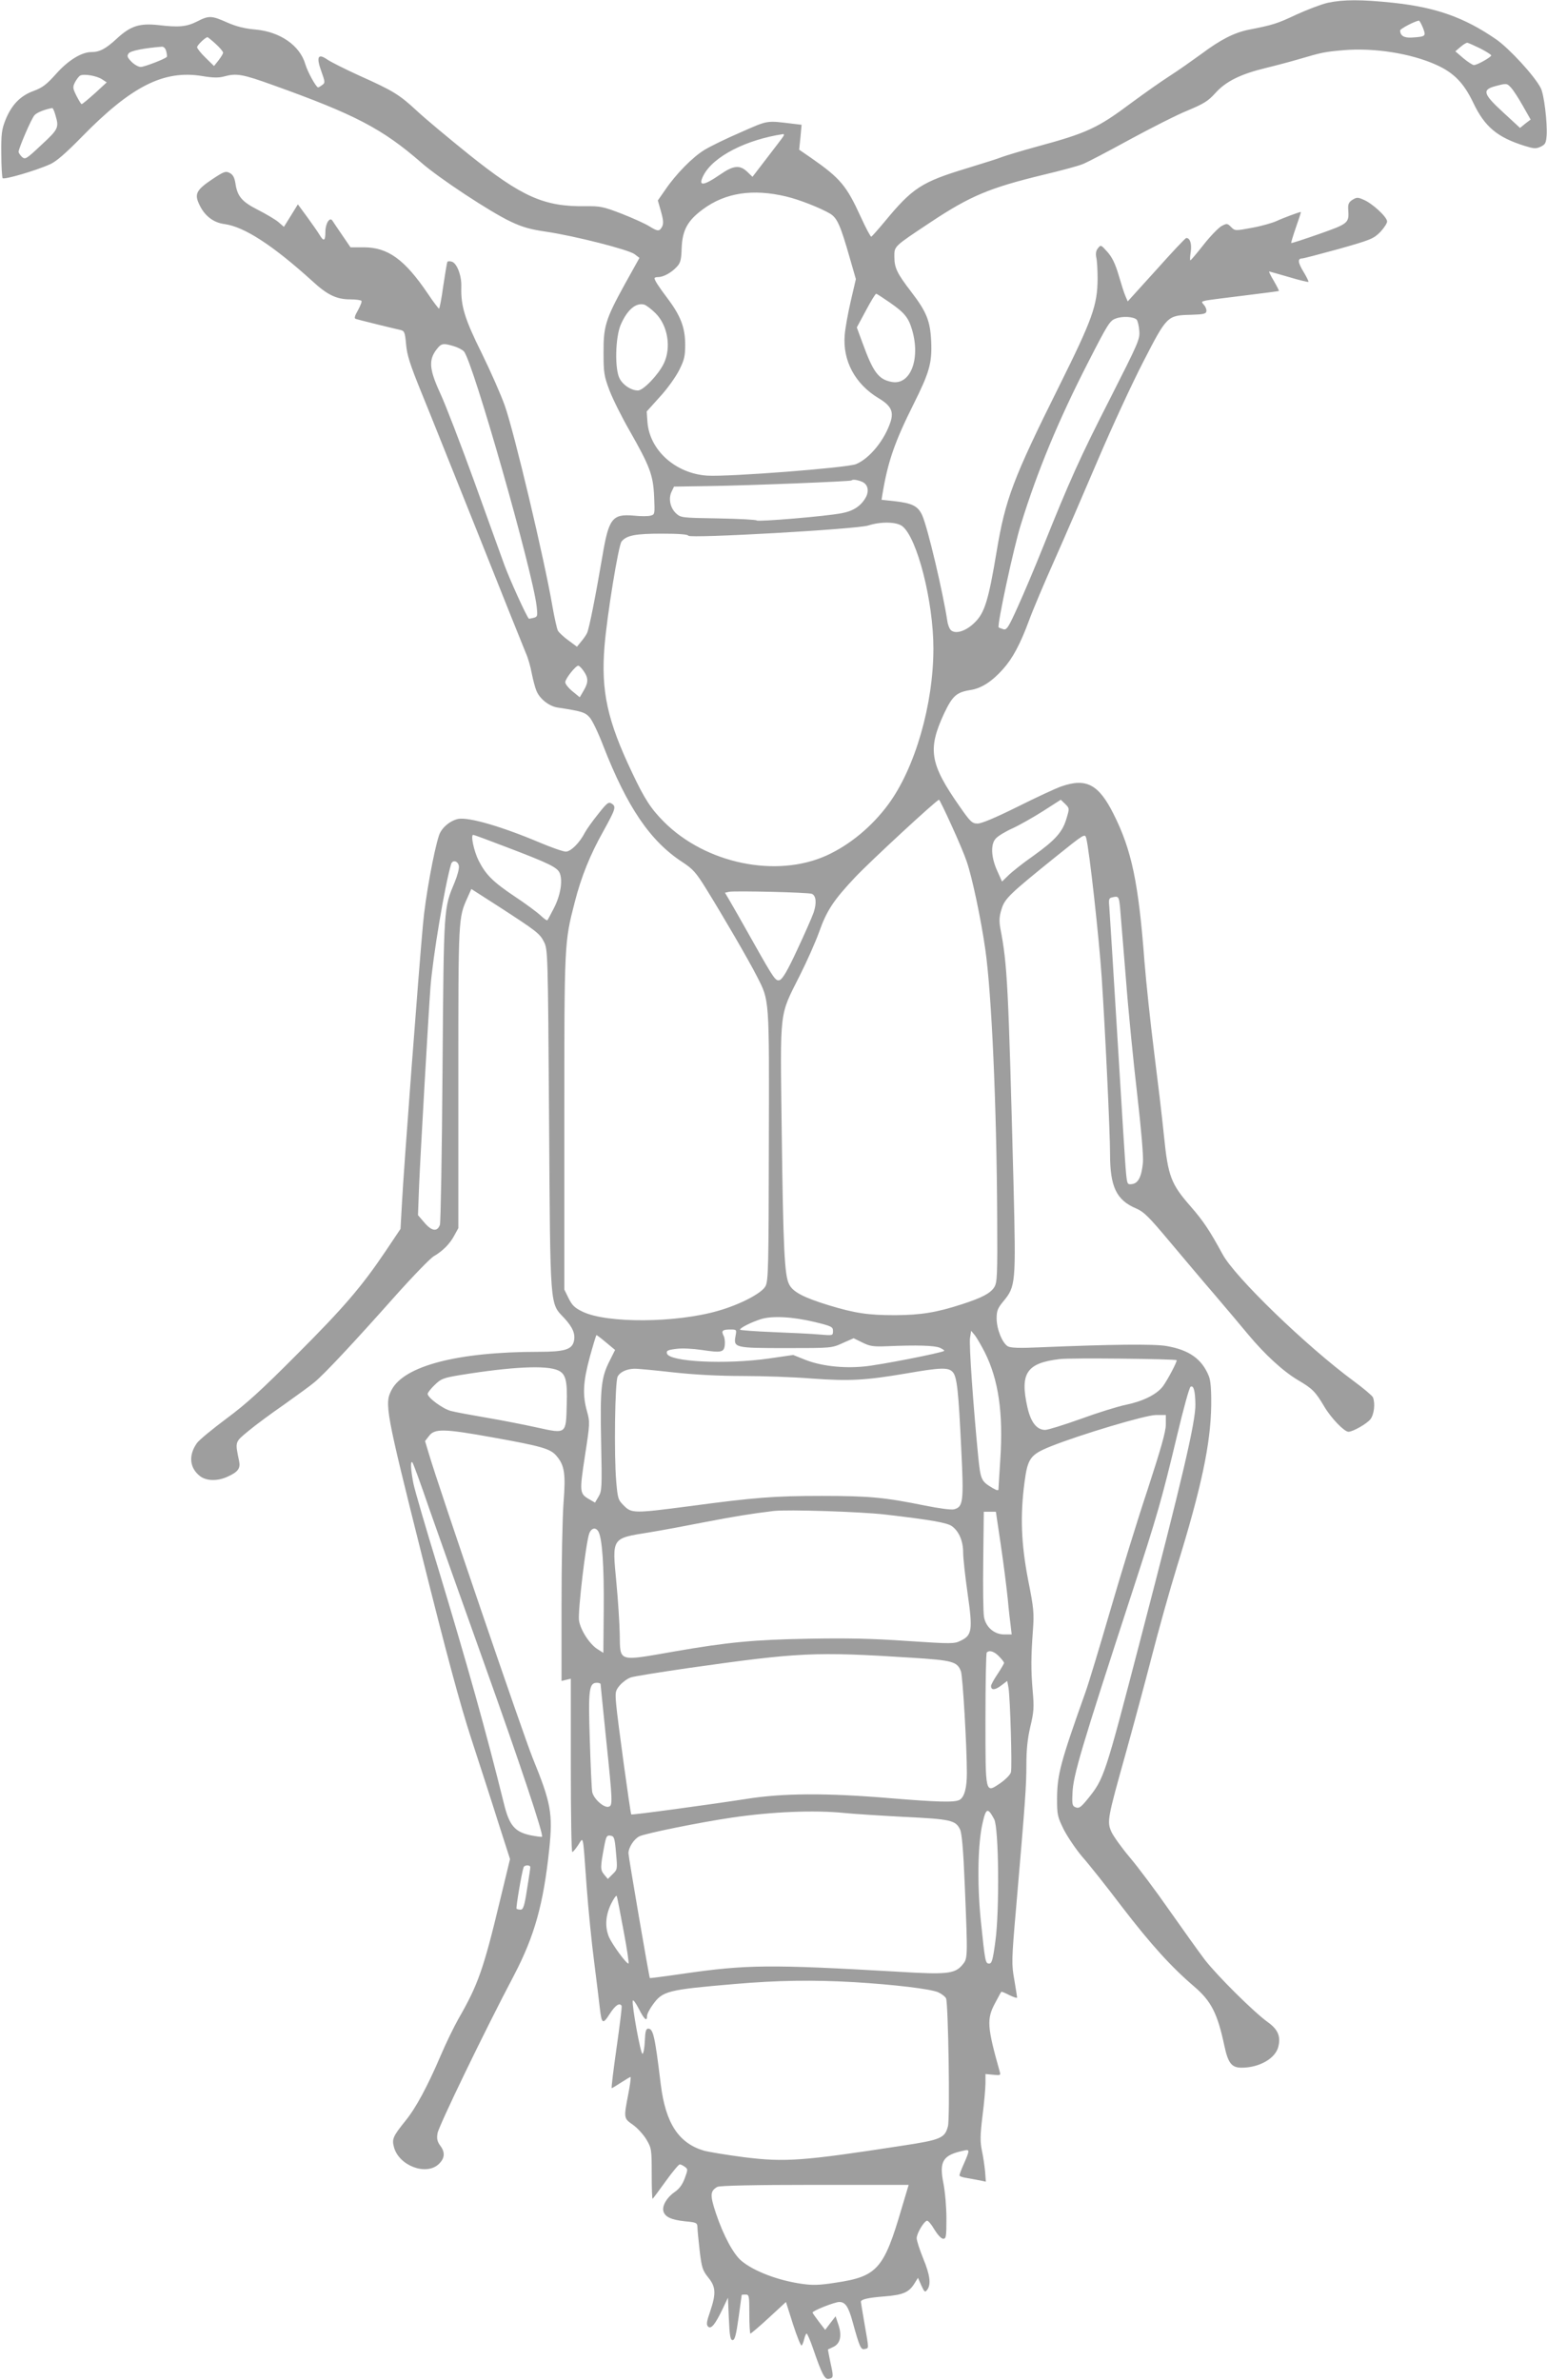 <?xml version="1.0" standalone="no"?>
<!DOCTYPE svg PUBLIC "-//W3C//DTD SVG 20010904//EN"
 "http://www.w3.org/TR/2001/REC-SVG-20010904/DTD/svg10.dtd">
<svg version="1.0" xmlns="http://www.w3.org/2000/svg"
 width="832pt" height="1280pt" viewBox="0 0 832 1280"
 preserveAspectRatio="xMidYMid meet">
<g transform="translate(0,1280) scale(0.1,-0.1)"
fill="#9e9e9e" stroke="none">
<path d="M7141 12785 c-35 -8 -111 -37 -170 -64 -102 -48 -123 -55 -256 -81
-78 -16 -151 -53 -255 -131 -47 -34 -123 -88 -170 -118 -47 -30 -137 -94 -201
-141 -187 -140 -241 -165 -518 -240 -80 -22 -162 -47 -181 -54 -19 -8 -105
-35 -190 -61 -244 -74 -292 -105 -443 -288 -36 -43 -68 -79 -71 -80 -4 -1 -29
46 -56 105 -77 169 -110 209 -268 319 l-64 44 7 67 6 67 -43 5 c-149 18 -133
21 -283 -45 -77 -33 -165 -76 -196 -95 -63 -38 -154 -130 -212 -216 l-39 -56
17 -60 c13 -46 14 -64 6 -81 -15 -27 -23 -26 -69 2 -20 13 -86 43 -147 67
-101 39 -117 42 -197 41 -222 -3 -341 50 -626 278 -108 87 -234 192 -278 233
-97 90 -128 109 -313 192 -77 35 -154 74 -171 86 -50 35 -60 14 -32 -63 21
-58 21 -63 5 -74 -9 -7 -19 -13 -22 -13 -11 0 -57 84 -69 125 -29 100 -135
174 -267 186 -58 5 -103 16 -153 38 -85 38 -99 38 -163 5 -56 -28 -98 -32
-206 -19 -102 11 -150 -4 -223 -71 -60 -56 -94 -74 -138 -74 -54 0 -126 -45
-190 -117 -52 -58 -73 -74 -121 -92 -72 -26 -119 -75 -152 -157 -20 -51 -23
-75 -22 -181 0 -67 4 -126 7 -131 6 -10 176 39 256 75 32 14 85 60 170 147
267 273 441 361 648 327 59 -10 89 -10 118 -2 66 18 97 13 266 -48 438 -157
585 -234 793 -415 94 -83 373 -267 482 -318 63 -30 107 -42 190 -54 155 -23
445 -97 476 -121 l26 -20 -79 -142 c-104 -189 -115 -227 -114 -371 0 -104 3
-123 32 -200 18 -47 67 -145 109 -218 108 -190 126 -237 131 -353 4 -94 4 -96
-19 -102 -13 -4 -54 -4 -91 0 -115 10 -134 -15 -168 -217 -36 -211 -72 -394
-83 -415 -5 -11 -20 -32 -32 -46 l-22 -27 -46 34 c-25 18 -51 42 -57 53 -5 11
-19 72 -30 136 -42 245 -204 929 -255 1073 -20 57 -76 184 -124 282 -93 187
-113 255 -110 359 2 59 -24 127 -52 134 -10 3 -21 2 -23 -1 -2 -4 -12 -62 -22
-129 -9 -68 -20 -123 -23 -123 -3 1 -31 37 -61 82 -124 183 -214 248 -344 248
l-71 0 -45 66 c-25 36 -48 71 -52 77 -14 23 -38 -15 -38 -59 0 -51 -9 -55 -32
-16 -9 15 -39 58 -66 95 l-50 68 -37 -60 -38 -61 -30 26 c-17 14 -66 43 -109
65 -87 44 -112 73 -122 144 -5 30 -13 46 -31 55 -21 11 -30 8 -92 -33 -85 -57
-98 -79 -73 -133 28 -63 76 -101 137 -109 106 -14 260 -114 472 -306 81 -75
131 -99 204 -99 31 0 58 -4 61 -8 3 -5 -6 -27 -19 -51 -17 -29 -21 -43 -12
-46 11 -4 180 -46 238 -59 24 -5 27 -11 33 -78 5 -59 22 -110 82 -258 42 -102
180 -448 309 -770 128 -322 242 -606 253 -632 12 -26 26 -76 32 -110 7 -35 18
-77 25 -93 17 -43 68 -83 113 -90 130 -20 148 -25 173 -53 14 -15 47 -84 73
-152 129 -331 253 -514 427 -627 55 -36 73 -56 125 -140 93 -150 232 -389 275
-474 68 -134 66 -106 64 -909 -1 -659 -3 -728 -18 -757 -20 -38 -135 -98 -253
-132 -225 -66 -600 -69 -731 -5 -42 20 -56 34 -75 72 l-23 47 0 900 c0 973 0
965 56 1183 35 137 83 256 154 382 66 120 70 132 45 148 -17 11 -25 5 -73 -56
-30 -37 -62 -82 -71 -99 -28 -55 -76 -103 -103 -103 -14 0 -77 22 -141 49
-206 87 -380 137 -437 127 -44 -9 -91 -48 -104 -89 -28 -84 -74 -338 -86 -477
-22 -235 -105 -1335 -113 -1497 l-8 -142 -79 -118 c-130 -193 -226 -305 -480
-559 -187 -188 -270 -264 -377 -343 -75 -56 -147 -115 -159 -132 -46 -65 -40
-133 16 -177 34 -27 95 -29 150 -3 55 25 69 44 61 83 -22 107 -24 101 51 163
37 31 124 95 192 142 67 48 141 101 163 120 52 43 205 206 429 458 99 111 194
209 212 219 48 28 86 66 110 111 l22 40 0 810 c0 862 0 858 49 967 l21 47 145
-93 c205 -133 223 -146 246 -192 20 -41 21 -55 27 -955 7 -1032 3 -984 82
-1068 46 -50 61 -86 51 -126 -11 -43 -52 -55 -188 -55 -436 0 -724 -75 -792
-205 -39 -74 -32 -112 164 -894 133 -532 203 -792 264 -980 46 -141 112 -344
146 -453 l63 -196 -53 -219 c-90 -376 -119 -457 -226 -643 -23 -41 -66 -129
-94 -195 -70 -164 -134 -283 -189 -350 -68 -85 -74 -98 -62 -143 27 -99 172
-154 240 -91 33 31 36 63 10 98 -17 23 -21 38 -16 68 5 36 252 548 412 851
110 211 158 382 189 678 20 191 9 249 -89 489 -49 120 -508 1465 -557 1632
l-22 73 21 27 c30 41 80 40 341 -7 267 -48 313 -61 346 -101 42 -50 49 -95 37
-248 -6 -76 -11 -323 -11 -549 l0 -412 25 6 25 6 0 -466 c0 -256 3 -466 8
-466 4 0 18 17 32 38 29 44 24 68 45 -223 9 -121 27 -305 41 -410 13 -104 27
-215 30 -245 10 -85 16 -89 53 -31 30 47 53 62 64 44 3 -5 -10 -106 -27 -226
-17 -119 -29 -217 -26 -217 3 0 25 14 50 30 25 16 48 30 51 30 3 0 -2 -42 -12
-92 -25 -130 -25 -130 25 -165 24 -17 57 -53 73 -80 27 -46 28 -53 28 -185 0
-75 2 -135 5 -133 3 2 34 44 70 94 36 50 70 91 76 91 5 0 18 -6 27 -13 17 -12
17 -15 0 -61 -13 -35 -29 -57 -55 -75 -42 -29 -68 -74 -60 -103 8 -30 41 -46
115 -54 64 -6 67 -8 68 -33 0 -14 6 -71 12 -126 11 -90 15 -104 45 -142 42
-51 44 -86 12 -182 -20 -57 -22 -73 -12 -83 16 -16 38 10 79 96 l28 59 5 -114
c4 -92 8 -114 20 -114 12 0 19 27 32 120 9 66 17 121 17 123 1 1 10 2 21 2 19
0 20 -7 20 -105 0 -58 3 -105 6 -105 3 0 48 38 99 85 l92 85 38 -120 c21 -65
42 -117 46 -114 4 2 10 18 14 34 4 17 10 30 13 30 4 0 19 -35 34 -78 49 -143
64 -171 87 -165 24 6 25 8 6 93 -7 36 -13 65 -12 65 1 0 16 7 32 15 36 19 44
63 22 124 l-13 39 -28 -36 -28 -37 -34 44 c-19 25 -34 47 -34 49 0 10 119 57
144 57 32 0 49 -25 71 -105 38 -138 45 -153 65 -148 24 6 24 -6 0 133 -11 63
-20 118 -20 121 0 13 37 22 127 29 101 8 132 22 162 71 l18 29 18 -41 c17 -37
20 -39 32 -23 21 29 15 79 -22 168 -19 47 -35 96 -35 109 0 25 37 88 55 94 6
2 24 -19 40 -47 18 -29 37 -50 48 -50 15 0 17 12 17 108 0 59 -7 144 -16 189
-24 120 -4 153 109 177 33 8 33 3 2 -68 -14 -31 -25 -60 -25 -65 0 -5 17 -11
38 -14 20 -4 52 -9 71 -13 l33 -7 -4 54 c-3 30 -10 80 -17 112 -10 49 -10 82
3 188 9 70 16 150 16 176 l0 49 41 -4 c40 -4 42 -3 35 19 -67 238 -70 281 -25
365 17 32 32 60 34 62 2 2 21 -6 44 -18 23 -11 41 -17 41 -13 0 5 -7 48 -15
96 -15 83 -15 104 10 390 49 569 55 652 55 766 0 80 6 140 21 204 19 79 21
105 13 192 -10 119 -9 184 1 325 7 96 5 120 -26 275 -37 194 -43 342 -19 524
17 128 31 148 140 192 157 63 511 169 566 169 l54 0 0 -51 c0 -38 -26 -129
-99 -353 -55 -165 -145 -458 -201 -651 -56 -192 -115 -388 -132 -435 -134
-376 -152 -443 -153 -571 0 -90 2 -99 37 -170 21 -40 65 -105 98 -144 34 -38
131 -160 215 -271 156 -203 264 -322 388 -428 91 -78 125 -144 162 -319 20
-93 39 -117 93 -117 95 0 182 50 197 113 14 56 -2 93 -58 133 -76 55 -270 248
-337 334 -31 41 -117 161 -190 265 -73 105 -169 233 -213 285 -44 52 -89 115
-100 139 -24 55 -21 71 78 424 40 144 103 377 139 517 36 140 97 359 136 485
131 424 181 659 184 865 1 87 -3 136 -13 160 -37 91 -105 140 -227 161 -67 12
-301 9 -685 -7 -105 -5 -152 -3 -168 5 -30 17 -61 92 -61 151 0 40 6 55 35 90
68 82 69 95 56 625 -28 1075 -33 1187 -71 1382 -7 40 -6 64 6 102 17 58 41 81
294 285 153 123 155 124 162 98 17 -66 69 -538 83 -747 20 -303 45 -836 45
-952 0 -175 34 -247 140 -292 42 -18 68 -44 177 -174 70 -83 179 -213 243
-287 63 -74 146 -172 183 -217 90 -108 189 -199 269 -246 76 -45 92 -60 141
-143 37 -62 107 -134 129 -134 24 0 99 43 118 67 20 25 27 84 14 118 -4 9 -50
48 -103 87 -255 188 -640 560 -706 683 -70 129 -104 179 -170 255 -107 122
-123 163 -145 381 -10 101 -35 308 -54 459 -19 151 -42 367 -51 480 -32 425
-69 599 -166 792 -80 160 -147 195 -280 149 -30 -10 -137 -60 -237 -110 -119
-59 -195 -91 -215 -90 -29 0 -39 10 -96 92 -161 230 -173 307 -83 501 45 94
66 113 141 125 59 9 115 45 175 112 52 58 93 134 141 264 20 55 81 199 135
320 54 121 159 364 234 540 75 176 185 414 245 530 127 247 129 249 256 252
65 2 81 5 83 18 2 9 -4 25 -13 35 -15 17 -15 18 12 24 15 3 109 15 208 27 99
12 181 23 183 24 2 1 -11 26 -27 54 -17 28 -28 51 -25 51 2 0 50 -14 106 -30
56 -17 103 -28 105 -26 2 2 -10 27 -27 55 -30 49 -32 71 -7 71 7 0 95 23 197
51 173 49 187 55 223 91 20 21 37 47 37 57 0 24 -80 98 -127 117 -31 14 -37
13 -60 -1 -20 -13 -24 -24 -22 -53 5 -72 1 -75 -158 -131 -80 -28 -147 -50
-149 -48 -1 1 10 39 26 85 16 45 28 82 26 82 -8 0 -95 -32 -131 -49 -22 -10
-81 -27 -131 -36 -91 -17 -92 -17 -113 4 -20 20 -23 20 -50 6 -16 -8 -60 -53
-97 -100 -37 -47 -69 -85 -72 -85 -3 0 -2 21 2 46 6 44 -4 74 -24 74 -5 0 -77
-77 -161 -171 l-154 -170 -12 28 c-7 15 -23 66 -37 114 -18 61 -35 96 -61 125
-34 38 -35 38 -50 19 -11 -13 -13 -29 -9 -50 4 -16 7 -68 7 -115 -1 -142 -28
-217 -206 -575 -250 -502 -290 -610 -337 -891 -43 -258 -64 -329 -116 -380
-46 -47 -103 -66 -129 -44 -8 7 -17 28 -20 49 -24 157 -105 501 -135 569 -23
51 -54 66 -152 77 l-67 7 5 31 c29 175 66 281 167 483 86 172 100 222 95 338
-5 110 -25 159 -107 266 -76 99 -91 129 -91 189 0 58 -5 53 195 186 214 142
318 185 607 255 92 22 186 47 210 57 24 9 138 69 253 132 116 63 256 134 313
157 86 36 109 50 148 93 56 63 135 102 270 135 54 13 137 35 184 49 119 35
133 38 235 47 165 14 363 -17 500 -79 95 -43 148 -98 199 -205 61 -128 129
-185 277 -231 49 -15 59 -16 85 -4 25 12 29 20 32 62 4 69 -14 221 -32 254
-34 66 -169 212 -239 261 -171 118 -323 172 -554 197 -171 18 -267 18 -352 0z
m512 -135 c17 -45 16 -47 -61 -52 -42 -2 -61 10 -62 38 0 9 78 50 101 53 3 1
13 -17 22 -39z m-6493 -86 c22 -20 40 -41 40 -48 -1 -6 -12 -24 -25 -41 l-24
-30 -46 45 c-25 24 -45 50 -45 56 0 11 45 54 56 54 2 0 22 -16 44 -36z m6800
-24 c33 -17 60 -34 60 -38 0 -9 -75 -52 -93 -52 -7 0 -33 17 -57 37 l-43 37
27 23 c15 13 31 23 37 23 5 0 36 -14 69 -30z m-7066 -16 c4 -15 5 -28 3 -30
-11 -12 -121 -54 -140 -54 -13 0 -35 13 -50 28 -23 24 -25 31 -15 45 11 14 81
28 179 36 10 0 19 -9 23 -25z m-346 -150 l26 -17 -64 -59 c-36 -32 -67 -58
-71 -58 -3 0 -15 20 -28 45 -20 41 -21 46 -7 74 9 16 21 32 28 35 22 10 88 -2
116 -20z m7579 -46 c12 -13 40 -56 63 -97 l42 -74 -29 -22 -28 -23 -90 83
c-108 99 -115 122 -45 141 63 17 64 17 87 -8z m-7829 -147 c20 -67 17 -75 -75
-160 -82 -77 -87 -80 -105 -65 -10 10 -18 22 -18 28 1 20 69 179 86 197 13 14
55 31 95 38 3 1 11 -16 17 -38z m3915 -114 c-4 -7 -44 -59 -87 -115 l-79 -103
-28 27 c-40 38 -74 35 -145 -14 -93 -64 -122 -66 -90 -4 53 101 229 191 429
221 4 0 4 -5 0 -12z m16 -324 c72 -17 187 -63 237 -93 37 -24 54 -61 105 -240
l32 -111 -27 -116 c-15 -64 -30 -147 -33 -184 -12 -139 56 -265 183 -341 65
-39 81 -70 64 -125 -32 -99 -112 -198 -186 -229 -48 -20 -684 -69 -800 -62
-171 11 -311 137 -322 289 l-4 56 71 79 c40 43 86 108 104 144 28 56 32 75 32
140 -1 90 -25 153 -97 248 -46 61 -68 95 -68 106 0 3 9 6 20 6 28 0 70 23 99
54 21 22 25 38 27 102 4 97 32 148 115 209 121 89 268 111 448 68z m555 -569
c80 -55 102 -82 121 -147 47 -158 -9 -300 -109 -281 -71 13 -100 52 -157 209
l-31 84 49 91 c26 49 51 90 55 90 4 0 36 -21 72 -46z m-1258 -59 c66 -66 85
-185 44 -270 -29 -60 -110 -145 -139 -145 -36 0 -79 28 -98 63 -28 50 -24 225
6 292 35 80 81 118 125 107 11 -3 39 -24 62 -47z m2587 -34 c5 -5 12 -31 14
-58 5 -46 -3 -63 -156 -365 -163 -319 -218 -442 -362 -801 -43 -108 -105 -254
-136 -322 -50 -111 -59 -124 -77 -119 -12 4 -23 8 -25 10 -10 9 81 431 119
552 90 292 204 565 364 877 104 203 115 221 147 232 36 14 96 10 112 -6z
m-3672 -143 c21 -6 46 -19 54 -28 48 -53 369 -1180 391 -1370 6 -54 5 -57 -17
-63 -13 -3 -24 -5 -25 -4 -15 17 -103 212 -130 285 -19 53 -94 259 -165 457
-72 198 -153 409 -181 469 -63 137 -65 186 -10 249 18 20 31 21 83 5z m2193
-728 c34 -13 43 -51 20 -89 -26 -44 -67 -70 -127 -81 -87 -17 -452 -47 -457
-39 -3 4 -96 9 -207 11 -197 3 -202 4 -227 27 -32 30 -42 80 -24 117 l13 27
190 3 c218 3 758 25 764 30 7 7 29 4 55 -6z m219 -240 c80 -63 167 -405 167
-657 0 -302 -99 -644 -242 -838 -89 -121 -208 -219 -333 -276 -270 -122 -649
-44 -874 181 -70 70 -105 124 -171 264 -134 281 -168 439 -149 679 13 163 75
545 92 565 27 33 75 42 216 42 92 0 141 -4 143 -11 5 -16 908 35 968 55 68 22
152 20 183 -4z m-1714 -779 c26 -37 26 -61 0 -105 l-21 -36 -39 32 c-21 17
-39 39 -39 49 0 19 56 89 70 89 5 0 18 -13 29 -29z m1978 -829 c35 -76 72
-164 82 -195 29 -83 77 -310 100 -472 34 -235 61 -839 64 -1435 2 -325 0 -358
-16 -383 -21 -33 -68 -57 -173 -91 -139 -45 -221 -58 -359 -59 -146 0 -215 10
-360 54 -133 41 -191 71 -211 112 -25 47 -32 194 -40 837 -8 655 -14 601 97
823 38 75 85 181 104 234 41 116 78 172 194 295 78 83 439 417 451 417 3 0 33
-62 67 -137z m619 37 c-21 -73 -59 -116 -179 -202 -56 -39 -116 -87 -134 -105
l-34 -33 -26 58 c-33 73 -36 142 -8 173 11 13 52 38 90 55 39 18 113 60 165
93 l95 61 24 -23 c23 -23 23 -24 7 -77z m-3022 -151 c245 -93 284 -113 297
-145 16 -42 3 -119 -32 -187 -17 -33 -33 -63 -35 -65 -3 -3 -19 9 -37 26 -17
16 -80 63 -139 102 -118 79 -155 117 -193 191 -26 51 -45 140 -30 140 5 0 81
-28 169 -62z m-246 -106 c2 -13 -8 -51 -22 -85 -60 -145 -59 -120 -66 -1007
-3 -448 -10 -825 -14 -837 -14 -38 -43 -35 -82 10 l-36 42 6 160 c7 166 51
933 61 1065 13 166 76 542 111 663 8 25 38 17 42 -11z m1898 -149 c23 -9 27
-49 10 -100 -9 -26 -49 -117 -89 -202 -52 -112 -78 -156 -94 -162 -21 -7 -31
7 -139 199 -64 114 -125 221 -136 239 l-19 32 23 5 c29 6 425 -3 444 -11z
m1658 -75 c3 -35 17 -205 31 -378 13 -173 41 -454 61 -625 21 -182 34 -333 31
-366 -7 -76 -25 -113 -59 -117 -25 -3 -26 -1 -32 60 -4 35 -24 360 -46 723
-22 363 -42 681 -44 707 -4 38 -2 48 12 51 38 10 40 7 46 -55z m-1641 -2228
c90 -22 97 -26 97 -48 0 -25 -1 -25 -72 -19 -40 4 -153 9 -250 13 -98 4 -178
10 -178 13 0 10 60 40 110 56 61 20 172 14 293 -15z m-427 -74 c-12 -64 -6
-66 271 -66 244 0 246 0 305 27 l59 26 47 -23 c40 -20 58 -23 132 -20 162 7
255 4 284 -8 16 -7 27 -15 24 -17 -10 -10 -350 -77 -432 -84 -114 -11 -231 3
-315 36 l-65 26 -131 -19 c-232 -33 -536 -18 -548 27 -4 15 3 19 51 25 32 4
89 1 136 -6 106 -16 120 -13 124 27 2 18 -1 41 -7 51 -13 25 -5 32 37 32 34 0
34 -1 28 -34z m1340 -88 c74 -147 100 -326 84 -573 -5 -82 -10 -156 -10 -163
0 -10 -8 -8 -31 5 -62 37 -65 43 -78 169 -27 278 -50 603 -44 639 l6 38 20
-24 c10 -13 34 -54 53 -91z m-2036 52 l48 -40 -29 -58 c-46 -90 -52 -147 -46
-438 5 -246 4 -263 -14 -293 l-19 -32 -31 18 c-52 30 -53 38 -23 234 27 174
27 181 11 239 -25 88 -21 159 15 292 18 65 34 118 36 118 2 0 26 -18 52 -40z
m3068 -95 c5 -5 -49 -107 -74 -141 -34 -44 -107 -80 -199 -99 -44 -9 -153 -43
-243 -76 -90 -32 -176 -59 -191 -59 -45 0 -77 41 -95 120 -42 185 -5 240 174
261 58 7 620 1 628 -6z m-3326 -55 c41 -19 50 -55 46 -184 -4 -160 -1 -158
-160 -123 -68 15 -190 39 -273 53 -82 14 -168 30 -190 36 -43 11 -125 71 -125
92 0 6 17 28 38 48 34 33 46 38 137 53 277 45 465 54 527 25z m614 -10 c117
-13 248 -20 379 -20 110 0 279 -6 375 -14 198 -14 283 -10 506 28 184 32 225
33 248 7 23 -25 31 -102 46 -418 14 -280 10 -307 -39 -320 -15 -4 -81 5 -156
20 -217 44 -297 52 -555 52 -259 0 -359 -8 -718 -56 -292 -38 -305 -38 -347 4
-31 31 -33 38 -41 132 -12 140 -7 534 8 562 12 24 48 41 89 42 14 1 106 -8
205 -19z m2813 -172 c2 -92 -71 -404 -295 -1263 -192 -738 -196 -750 -282
-857 -38 -47 -49 -55 -66 -48 -19 7 -21 15 -18 76 3 94 46 238 317 1069 141
432 162 506 246 857 33 139 65 256 72 260 16 10 25 -22 26 -94z m-4120 -563
c46 -132 178 -503 293 -825 192 -537 323 -928 313 -938 -2 -2 -30 2 -62 8 -84
18 -114 53 -142 167 -99 399 -195 741 -357 1277 -64 208 -122 408 -130 445
-15 74 -18 130 -6 116 5 -6 46 -118 91 -250z m2451 -30 c249 -29 334 -44 360
-63 38 -28 60 -80 60 -142 0 -30 11 -129 24 -220 28 -195 24 -224 -36 -253
-36 -18 -47 -18 -290 -2 -185 13 -327 16 -528 12 -295 -5 -438 -19 -720 -68
-311 -54 -294 -60 -297 93 -1 57 -9 182 -18 277 -23 244 -28 237 177 270 68
11 202 36 298 55 155 30 254 46 370 60 75 9 472 -4 600 -19z m623 -167 c15
-101 31 -230 37 -288 5 -58 13 -124 16 -147 l5 -43 -40 0 c-54 0 -100 40 -109
95 -4 22 -6 158 -4 303 l3 262 33 0 32 0 27 -182z m-2164 74 c20 -38 30 -186
28 -414 l-2 -237 -30 19 c-43 26 -93 103 -101 155 -7 48 37 419 55 468 12 31
36 35 50 9z m2154 -670 c15 -15 27 -31 27 -35 0 -4 -16 -31 -35 -60 -19 -28
-35 -57 -35 -64 0 -24 21 -23 54 2 l33 25 7 -37 c9 -57 20 -426 13 -454 -4
-14 -28 -38 -56 -58 -83 -56 -81 -66 -81 344 0 193 3 355 7 358 14 14 40 6 66
-21z m-472 -7 c223 -14 247 -21 267 -73 10 -26 32 -407 32 -548 0 -81 -14
-130 -40 -144 -27 -14 -115 -12 -380 10 -336 28 -571 27 -769 -5 -194 -30
-613 -87 -616 -83 -5 6 -75 518 -81 591 -6 68 -5 74 20 104 15 17 41 36 59 42
18 6 156 28 307 50 599 85 682 89 1201 56z m-1671 -142 c0 -5 14 -138 30 -298
35 -335 35 -354 15 -361 -25 -10 -83 42 -90 79 -3 17 -9 145 -13 282 -9 268
-4 305 38 305 11 0 20 -3 20 -7z m2117 -727 c25 -47 29 -497 6 -658 -13 -98
-19 -118 -33 -118 -21 0 -22 9 -46 240 -19 196 -15 409 11 518 18 80 28 82 62
18z m-807 34 c47 -5 191 -14 320 -21 252 -12 279 -18 303 -67 10 -19 18 -110
26 -307 16 -391 16 -387 -14 -423 -40 -47 -83 -52 -343 -36 -692 40 -817 39
-1161 -11 -96 -14 -175 -24 -176 -23 -4 5 -115 653 -115 671 0 31 29 76 58 91
31 16 328 76 498 101 217 32 444 41 604 25z m-1227 -214 c8 -88 8 -90 -18
-115 l-26 -26 -20 24 c-21 26 -21 38 2 159 9 46 13 53 32 50 20 -3 23 -11 30
-92z m-461 -76 c1 -3 -7 -56 -17 -117 -14 -93 -21 -113 -35 -113 -9 0 -19 2
-22 5 -4 5 27 191 38 223 4 12 33 14 36 2z m502 -345 c18 -96 30 -175 26 -175
-13 0 -88 104 -105 143 -22 54 -19 114 11 177 15 30 28 49 31 43 3 -7 19 -92
37 -188z m1241 -275 c213 -13 407 -36 450 -54 18 -8 38 -23 43 -33 12 -23 22
-648 10 -689 -17 -63 -38 -72 -249 -104 -533 -82 -627 -89 -850 -61 -92 12
-188 28 -214 35 -136 41 -205 148 -231 354 -32 264 -41 302 -68 302 -12 0 -16
-16 -18 -67 -2 -38 -7 -68 -13 -68 -10 0 -57 259 -52 285 2 8 16 -11 32 -42
30 -59 45 -72 45 -40 0 11 14 38 31 61 53 74 78 80 439 111 233 20 419 23 645
10z m254 -1217 c-95 -325 -131 -366 -354 -399 -89 -14 -124 -15 -185 -6 -126
18 -256 68 -321 122 -44 36 -98 136 -139 258 -32 97 -31 119 8 141 11 7 200
11 523 11 l506 0 -38 -127z"/>
</g>
</svg>
